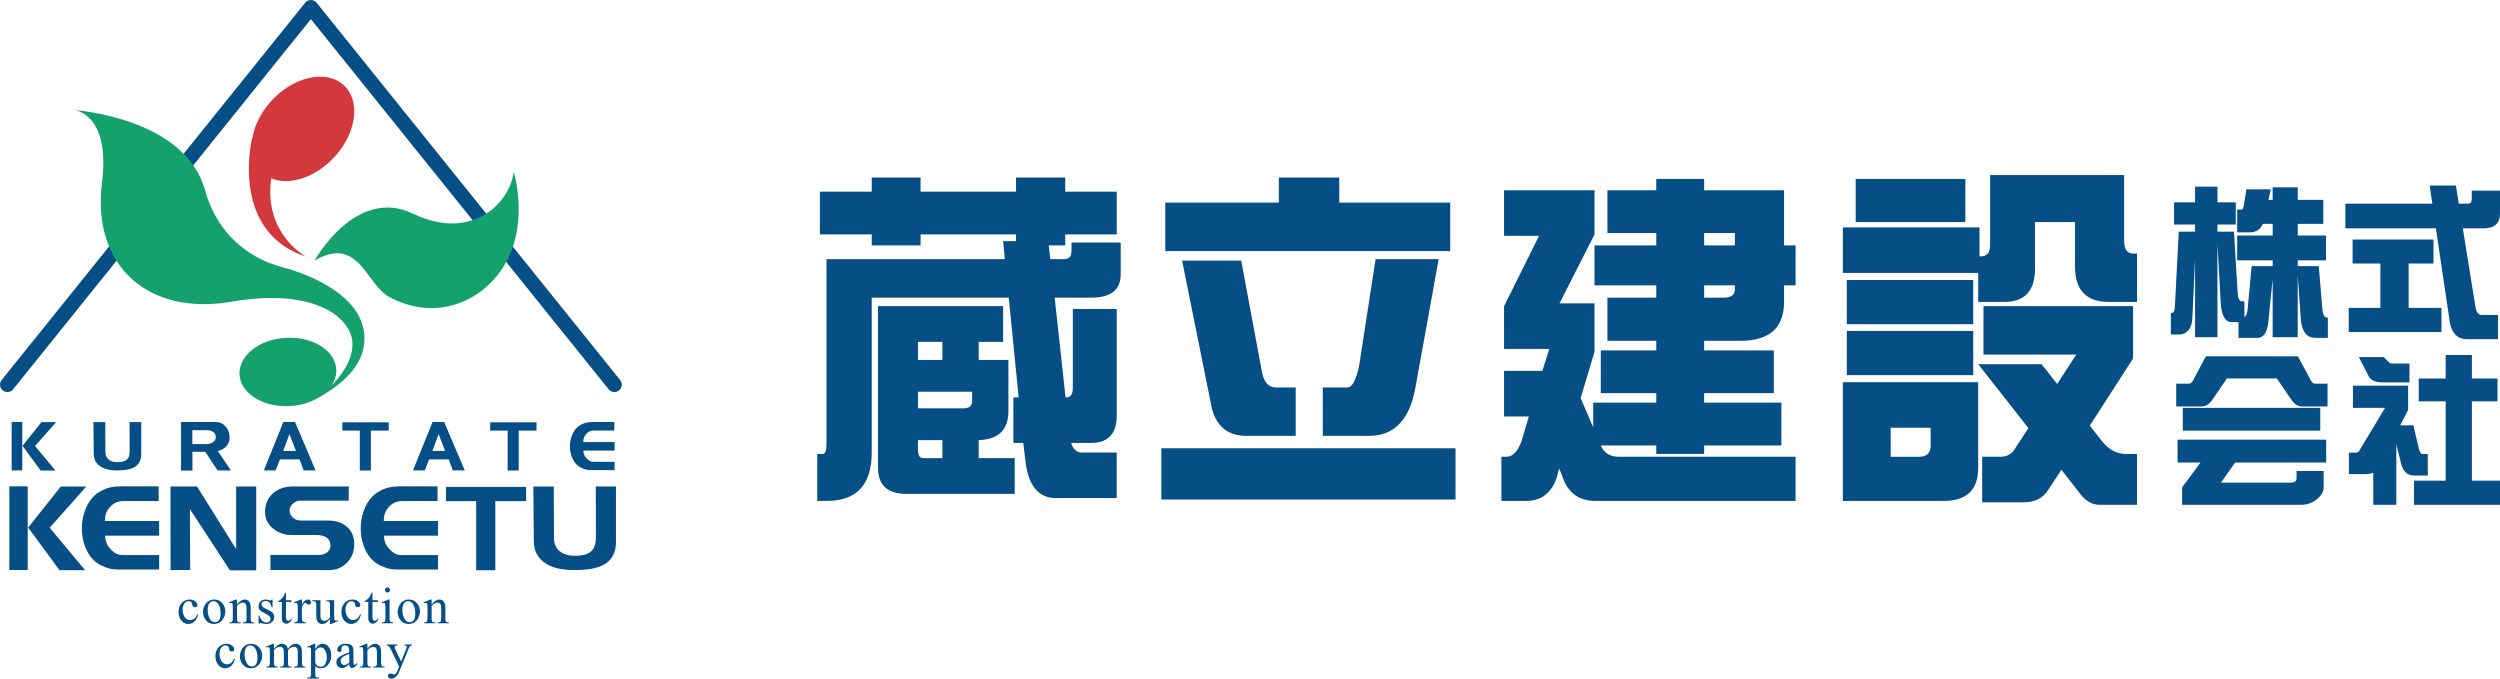 <?xml version="1.0" encoding="utf-8"?>
<!-- Generator: Adobe Illustrator 16.0.4, SVG Export Plug-In . SVG Version: 6.00 Build 0)  -->
<!DOCTYPE svg PUBLIC "-//W3C//DTD SVG 1.1//EN" "http://www.w3.org/Graphics/SVG/1.1/DTD/svg11.dtd">
<svg version="1.1" id="レイヤー_1" xmlns="http://www.w3.org/2000/svg" xmlns:xlink="http://www.w3.org/1999/xlink" x="0px"
	 y="0px" width="255.046px" height="69.24px" viewBox="0 0 255.046 69.24" enable-background="new 0 0 255.046 69.24"
	 xml:space="preserve">
<g>
	<g>
		<path fill="#064F86" d="M93.648,45.876v-0.973h2.492v1.838h-1.954C93.827,46.741,93.648,46.454,93.648,45.876z M108.673,18.111
			h-5.02v1.442h-9.736v-1.442h-4.984v1.442h-5.289v4.363h5.289v1.117h4.984v-1.117h9.736V24.6h-1.314l0.168,1.838H84.317v18.896
			c0,0.648-0.123,0.974-0.369,0.974h-0.573v4.798h0.942c3.077,0,4.615-1.648,4.615-4.941V30.37h13.979l1.012,10.171h-0.539v4.649
			h1.01l0.203,1.694c0.27,2.62,1.314,3.931,3.133,3.931h6.197v-4.65h-3.57c-0.518,0-0.875-0.324-1.077-0.975h2.021
			c1.752,0,2.627-0.937,2.627-2.811V31.523h-4.479v8.007c0,0.674-0.214,1.011-0.64,1.011h-0.102l-1.111-10.171h3.705
			c2.021,0,3.031-0.793,3.031-2.38v-3.246h-5.02v0.866c0,0.553-0.258,0.828-0.773,0.828h-1.381l-0.168-1.405h1.684v-1.117h5.254
			v-4.363h-5.254V18.111z M89.572,47.714c0,1.779,0.965,2.67,2.896,2.67h11.051v-3.643h-3.673v-1.838
			c2.021-0.072,3.031-1.059,3.031-2.957v-5.229h-3.031v-1.838h2.492v-3.645H89.572V47.714z M93.648,34.879h2.492v1.838h-2.492
			V34.879z M99.173,39.964v0.974c0,0.479-0.303,0.72-0.91,0.72h-4.614v-1.693H99.173z"/>
		<path fill="#064F86" d="M130.467,20.671v-2.56h6.165v2.56h11.318v4.939h-29.07v-4.939H130.467z M123.629,41.657l-3.032-15.073
			h6.029l2.123,11.396c0.201,1.034,0.685,1.55,1.449,1.55h1.987v4.938h-5.021C125.302,44.469,124.123,43.534,123.629,41.657z
			 M138.653,37.332l1.685-10.894h6.435l-2.426,13.381c-0.629,3.1-2.189,4.649-4.684,4.649h-4.715V39.53h2.492
			C137.935,39.53,138.339,38.798,138.653,37.332z M118.476,45.731h30.014v5.229h-30.014V45.731z"/>
		<path fill="#064F86" d="M176.987,25.033h-3.133v-1.261h3.133V25.033z M168.97,23.772v1.261h-6.3v4.074h6.3v1.263h-4.984v4.399
			h4.984v0.976h-5.659v4.363h5.659v0.972h-6.434v2.524l-1.279-2.992l1.413-4.724v-4.943h-3.569l3.569-7.029v-4.508h-9.229v4.652
			h3.57l-3.57,7.174V35.6h4.616l-0.708,2.237h-3.908v4.65h2.526l-0.74,2.522c-0.405,1.059-0.909,1.589-1.516,1.589h-0.54v4.508
			h2.494c1.549,0,2.594-0.783,3.133-2.346l0.27-0.974l0.303,0.759c0.539,1.705,1.674,2.561,3.4,2.561h20.414v-4.508h-18.021
			c-0.92,0-1.537-0.385-1.853-1.155h5.659v0.865h4.885v-0.865h7.882V41.08h-7.882v-0.972h7.107v-4.363h-7.107V34.77h3.671
			c2.987,0,4.481-1.323,4.481-3.968v-1.695h1.178v-4.074h-1.178v-5.625h-8.152v-1.153h-4.885v1.153h-4.984v4.363H168.97z
			 M176.987,29.54c0,0.553-0.393,0.83-1.179,0.83h-1.954v-1.263h3.133V29.54z"/>
		<path fill="#064F86" d="M192.886,43.64h4.078v1.804c0,0.771-0.396,1.155-1.181,1.155h-2.897V43.64z M189.315,22.654h11.186v-4.398
			h-11.186V22.654z M188.003,27.846h13.811v2.956h2.662c2.088,0,3.133-1.129,3.133-3.389v-4.759h4.076v4.506
			c0,2.429,1.145,3.642,3.436,3.642h2.896v-4.938h-0.404c-0.605,0-0.908-0.422-0.908-1.263v-6.74h-13.678v7.173
			c0,0.746-0.314,1.119-0.943,1.119h-0.135v-2.957h-13.945V27.846z M188.407,33.073h12.901v-4.507h-12.901V33.073z M188.407,38.27
			h12.901v-4.51h-12.901V38.27z M198.278,51.106c2.355,0,3.535-1.133,3.535-3.393v-8.723h-13.811v12.115H198.278z M211.819,36.176
			l-1.954,2.995l-1.583-2.019h-6.469l5.122,6.524l-1.416,2.164c-0.314,0.504-0.798,0.758-1.448,0.758h-1.854v4.648h4.211
			c1.146,0,1.988-0.42,2.525-1.261l1.35-2.055l1.919,2.452c0.562,0.744,1.226,1.117,1.987,1.117h3.807v-5.192h-1.179
			c-0.898,0-1.708-0.444-2.426-1.333l-1.212-1.551l4.412-6.849v-5.341h-15.26v4.941H211.819z"/>
	</g>
	<path fill="#064F86" d="M226.222,20.643h1.871v2.263h-1.871v0.729h1.684l0.393,6.444c0.059,0.441,0.194,0.662,0.412,0.662h0.259
		v1.583c0.161-0.057,0.27-0.297,0.324-0.715l0.414-4.456h2.146v-0.593h-3.623v-2.533h3.623v-1.189h-1.012
		c-0.231,0.577-0.672,0.867-1.322,0.867h-1.289v-2.331h0.48c0.068,0,0.133-0.114,0.19-0.337l0.274-1.72h2.488l-0.238,1.073h0.428
		v-1.276h2.558v1.276h2.61v2.448h-2.61v1.189h2.884v2.533h-2.884v0.593h2.146l0.395,4.66c0.082,0.397,0.259,0.595,0.533,0.595v2.06
		h-1.27c-0.847,0-1.338-0.58-1.477-1.736l-0.327-4.642v6.309h-2.558v-5.953l-0.447,4.438c-0.125,1.057-0.49,1.583-1.097,1.583h-1.94
		v-1.601h-0.671c-0.65,0-1.028-0.593-1.133-1.783l-0.343-6.209v9.524h-2.283v-7.905l-0.274,5.914
		c-0.024,0.578-0.153,1.006-0.394,1.278c-0.266,0.294-0.579,0.444-0.943,0.444h-0.86v-2.199h0.069c0.215,0,0.329-0.214,0.342-0.646
		l0.395-7.649h1.666v-0.729h-2.146v-2.263h2.146v-1.598h2.283V20.643z"/>
	<path fill="#064F86" d="M252.162,20.321v-0.867h2.884v2.33c0,1.007-0.562,1.512-1.684,1.512h-2.109l1.305,8.111
		c0.092,0.485,0.312,0.731,0.668,0.731h1.614v2.464h-3.157c-1.043,0-1.645-0.683-1.805-2.057l-1.371-9.249h-9.238V20.78h8.876
		l-0.276-1.853h2.68l0.291,1.853h0.912C252.022,20.78,252.162,20.628,252.162,20.321z M240.007,24.437h8.257v2.446h-2.54v4.524
		h3.349v2.467h-9.46v-2.467h3.229v-4.524h-2.834V24.437z"/>
	<path fill="#064F86" d="M223.922,38.447l1.116-2.092h9.391l1.132,2.092c0.194,0.465,0.402,0.696,0.62,0.696h1.27v2.326h-2.559
		c-0.435,0-0.8-0.214-1.099-0.643l-1.511-2.213h-5.1l-1.508,2.213c-0.301,0.429-0.666,0.643-1.099,0.643h-2.56v-2.326h1.287
		C223.521,39.144,223.729,38.912,223.922,38.447z M222.685,41.609h14.025v2.327h-14.025V41.609z M222.152,44.854h15.159v2.332
		h-9.287l-1.442,2.053h7.108c0.401,0,0.602-0.149,0.602-0.459v-0.729h2.762v1.716c0,0.361-0.198,0.724-0.598,1.09
		c-0.483,0.427-1.066,0.645-1.754,0.645h-12.086v-1.667c0-0.125,0.109-0.306,0.326-0.545l1.547-2.104h-2.337V44.854z"/>
	<path fill="#064F86" d="M252.18,38.614h2.608v2.332h-2.608v8.09h3.021v2.466h-8.926v-2.466h3.228v-8.09h-2.747v-2.332h2.747v-2.396
		h2.678V38.614z M241.655,38.395l-1.014-1.97h2.541l0.551,0.558c0.068,0.07,0.176,0.102,0.328,0.102h1.749v1.925h-2.747
		C242.343,39.009,241.873,38.802,241.655,38.395z M240.044,41.609v-2.263h5.629v2.466l-0.808,1.579h1.341l0.584,2.466
		c0.078,0.306,0.199,0.46,0.359,0.46h0.531v2.195h-1.406c-0.676,0-1.116-0.41-1.322-1.228l-0.481-1.972v6.188h-2.353v-3.265
		c-0.25,0.092-0.564,0.137-0.943,0.137h-1.545v-2.193h0.55c0.275,0,0.435-0.052,0.48-0.151l2.661-4.42H240.044z"/>
</g>
<g>
	<path fill="#064F86" d="M63.265,38.77L32.301,0.281C32.158,0.104,31.943,0,31.715,0c-0.228,0-0.443,0.104-0.586,0.281L0.166,38.77
		c-0.26,0.324-0.209,0.798,0.115,1.058c0.323,0.262,0.797,0.21,1.059-0.113c0,0,29.246-36.357,30.375-37.761
		c1.129,1.403,30.377,37.761,30.377,37.761c0.261,0.323,0.734,0.375,1.059,0.113C63.474,39.567,63.525,39.094,63.265,38.77z"/>
	<path fill="#064F86" d="M2.299,45.484l1.924-2.419h1.504l-2.153,2.433l2.085,2.506h-1.51L2.299,45.484z M1.188,43.053h1.085v4.938
		H1.188V43.053z"/>
	<path fill="#064F86" d="M9.533,43.065h1.207l0.013,3.021c0,0.389,0.143,0.676,0.427,0.861c0.207,0.135,0.463,0.203,0.766,0.203
		c0.507,0,0.852-0.1,1.035-0.299c0.164-0.172,0.245-0.43,0.245-0.772l-0.007-3.021h1.192v3.271c0,0.65-0.253,1.106-0.758,1.368
		c-0.376,0.194-0.92,0.291-1.634,0.291h-0.156c-0.641,0-1.162-0.122-1.564-0.366c-0.492-0.298-0.738-0.747-0.738-1.348L9.533,43.065
		z"/>
	<path fill="#064F86" d="M21.076,43.886c0.287,0,0.518,0.062,0.687,0.187s0.255,0.298,0.255,0.524c0,0.222-0.105,0.4-0.319,0.536
		c-0.177,0.112-0.372,0.169-0.589,0.169h-1.49v-1.416H21.076z M23.019,43.513c-0.271-0.307-0.603-0.46-0.995-0.46h-3.556v4.958
		h1.164v-1.916h1.308l1.26,1.902h1.363l-1.35-1.991c0.344-0.059,0.632-0.214,0.865-0.468c0.231-0.253,0.348-0.551,0.348-0.894
		C23.426,44.197,23.291,43.819,23.019,43.513z"/>
	<path fill="#064F86" d="M29.529,44.285l0.663,1.721h-1.3L29.529,44.285z M26.914,47.99h1.205l0.44-1.124h2.005l0.413,1.124h1.22
		l-2.1-4.938h-1.187L26.914,47.99z"/>
	<path fill="#064F86" d="M34.924,43.087h4.729v0.84h-1.816v4.077h-1.131v-4.077h-1.781V43.087z"/>
	<path fill="#064F86" d="M44.746,44.285l0.664,1.721h-1.302L44.746,44.285z M42.131,47.99h1.205l0.441-1.124h2.005l0.414,1.124
		h1.218l-2.1-4.938H44.13L42.131,47.99z"/>
	<path fill="#064F86" d="M50.006,43.087h4.729v0.84h-1.816v4.077h-1.131v-4.077h-1.781V43.087z"/>
	<path fill="#064F86" d="M58.141,45.538c0-0.469,0.099-0.908,0.296-1.316c0.196-0.409,0.475-0.709,0.836-0.898
		c0.2-0.104,0.388-0.175,0.568-0.214c0.181-0.038,0.392-0.057,0.631-0.057h2.201v0.866h-2.031c-0.177,0-0.33,0.025-0.458,0.075
		s-0.25,0.136-0.365,0.261s-0.197,0.249-0.244,0.376c-0.048,0.126-0.07,0.282-0.07,0.468h3.197v0.867h-3.186
		c0,0.293,0.096,0.544,0.286,0.752c0.112,0.13,0.229,0.229,0.349,0.293c0.119,0.066,0.258,0.1,0.416,0.1h2.135v0.854H60.33
		c-0.214,0-0.392-0.018-0.539-0.055c-0.146-0.036-0.318-0.102-0.519-0.196c-0.361-0.177-0.64-0.465-0.836-0.866
		C58.239,46.444,58.141,46.008,58.141,45.538z"/>
	<path fill="#064F86" d="M2.873,53.818l3.326-4.181h2.6l-3.725,4.204l3.608,4.332H6.07L2.873,53.818z M0.953,49.614h1.875v8.537
		H0.953V49.614z"/>
	<path fill="#064F86" d="M8.354,53.912c0-0.812,0.17-1.571,0.509-2.277c0.34-0.706,0.822-1.224,1.446-1.552
		c0.345-0.18,0.673-0.303,0.984-0.368c0.312-0.067,0.675-0.101,1.089-0.101h3.805v1.499h-3.512c-0.306,0-0.568,0.043-0.791,0.129
		s-0.434,0.236-0.632,0.45c-0.2,0.215-0.341,0.433-0.423,0.65c-0.082,0.219-0.121,0.488-0.121,0.808h5.527v1.499h-5.505
		c0,0.508,0.164,0.941,0.491,1.3c0.195,0.227,0.397,0.397,0.604,0.51c0.207,0.113,0.447,0.169,0.72,0.169h3.69v1.477h-4.1
		c-0.367,0-0.678-0.031-0.931-0.094c-0.254-0.062-0.552-0.176-0.896-0.34c-0.624-0.305-1.106-0.804-1.446-1.499
		C8.524,55.478,8.354,54.724,8.354,53.912z"/>
	<path fill="#064F86" d="M17.393,49.626h2.705l3.992,6.394v-6.394h2.05v8.56h-2.683l-4.086-6.253l0.034,6.219h-2.002L17.393,49.626z
		"/>
	<path fill="#064F86" d="M35.578,51.078h-5.012c-0.219,0-0.443,0.1-0.674,0.299s-0.346,0.431-0.346,0.696
		c0,0.289,0.111,0.533,0.334,0.732s0.49,0.299,0.803,0.299h2.74c0.851,0,1.516,0.221,1.996,0.66
		c0.479,0.442,0.721,1.029,0.721,1.764c0,0.749-0.248,1.376-0.744,1.879c-0.496,0.504-1.111,0.755-1.845,0.755l-5.96-0.011v-1.535
		h4.906c0.328,0,0.604-0.076,0.831-0.233c0.259-0.179,0.387-0.418,0.387-0.714c0-0.727-0.503-1.09-1.51-1.09h-2.482
		c-0.718,0-1.345-0.223-1.88-0.667c-0.535-0.445-0.802-1.011-0.802-1.698c0-0.772,0.265-1.397,0.796-1.873
		c0.531-0.477,1.223-0.715,2.073-0.715h5.667V51.078z"/>
	<path fill="#064F86" d="M36.801,53.912c0-0.812,0.17-1.571,0.511-2.277c0.338-0.706,0.82-1.224,1.446-1.552
		c0.343-0.18,0.67-0.303,0.983-0.368c0.311-0.067,0.675-0.101,1.088-0.101h3.807v1.499h-3.513c-0.305,0-0.568,0.043-0.791,0.129
		s-0.434,0.236-0.633,0.45c-0.198,0.215-0.34,0.433-0.42,0.65c-0.084,0.219-0.125,0.488-0.125,0.808h5.527v1.499h-5.504
		c0,0.508,0.164,0.941,0.492,1.3c0.195,0.227,0.396,0.397,0.604,0.51c0.207,0.113,0.446,0.169,0.72,0.169h3.688v1.477h-4.098
		c-0.367,0-0.678-0.031-0.932-0.094s-0.552-0.176-0.895-0.34c-0.626-0.305-1.108-0.804-1.446-1.499
		C36.971,55.478,36.801,54.724,36.801,53.912z"/>
	<path fill="#064F86" d="M45.498,49.673h8.175v1.452h-3.139v7.049h-1.955v-7.049h-3.081V49.673z"/>
	<path fill="#064F86" d="M54.411,49.638h2.085l0.023,5.223c0,0.672,0.246,1.167,0.736,1.487c0.359,0.234,0.801,0.352,1.324,0.352
		c0.875,0,1.472-0.172,1.791-0.516c0.281-0.297,0.422-0.741,0.422-1.335l-0.012-5.223h2.061v5.656c0,1.124-0.437,1.912-1.311,2.365
		c-0.648,0.335-1.589,0.504-2.823,0.504h-0.269c-1.108,0-2.011-0.211-2.705-0.633c-0.851-0.516-1.276-1.292-1.276-2.33
		L54.411,49.638z"/>
	<path fill="#064F86" d="M20.127,62.656l0.075,0.036c-0.064,0.31-0.188,0.549-0.373,0.715c-0.186,0.168-0.392,0.252-0.615,0.252
		c-0.267,0-0.5-0.113-0.7-0.337c-0.199-0.226-0.297-0.528-0.297-0.911c0-0.369,0.108-0.672,0.328-0.902
		c0.222-0.232,0.485-0.348,0.795-0.348c0.232,0,0.422,0.062,0.57,0.184c0.15,0.123,0.226,0.25,0.226,0.383
		c0,0.064-0.021,0.117-0.063,0.158c-0.041,0.039-0.101,0.06-0.176,0.06c-0.102,0-0.18-0.032-0.229-0.097
		c-0.029-0.037-0.048-0.105-0.059-0.206c-0.009-0.101-0.044-0.18-0.104-0.231c-0.06-0.053-0.144-0.078-0.249-0.078
		c-0.173,0-0.311,0.063-0.414,0.191c-0.139,0.168-0.21,0.39-0.21,0.666c0,0.281,0.069,0.529,0.208,0.744
		c0.139,0.216,0.324,0.323,0.559,0.323c0.169,0,0.318-0.058,0.453-0.173C19.946,63.007,20.038,62.863,20.127,62.656z"/>
	<path fill="#064F86" d="M22.235,61.575c0.18,0.24,0.27,0.57,0.27,0.987c0,0.336-0.054,0.571-0.162,0.708
		c-0.107,0.137-0.245,0.206-0.412,0.206c-0.222,0-0.401-0.125-0.538-0.372c-0.136-0.25-0.205-0.546-0.205-0.889
		c0-0.212,0.029-0.387,0.086-0.522c0.057-0.135,0.131-0.23,0.223-0.284c0.09-0.054,0.184-0.081,0.273-0.081
		C21.958,61.328,22.113,61.411,22.235,61.575z M21.295,61.315c-0.177,0.102-0.317,0.258-0.425,0.472
		c-0.106,0.214-0.16,0.429-0.16,0.646c0,0.296,0.089,0.563,0.265,0.802c0.209,0.282,0.492,0.425,0.846,0.425
		c0.218,0,0.416-0.056,0.594-0.164c0.178-0.11,0.316-0.273,0.418-0.49c0.101-0.215,0.151-0.429,0.151-0.641
		c0-0.299-0.093-0.564-0.275-0.797c-0.217-0.271-0.502-0.406-0.858-0.406C21.654,61.161,21.469,61.212,21.295,61.315z"/>
	<path fill="#064F86" d="M24.064,61.161l-0.709,0.288l0.039,0.093c0.066-0.025,0.124-0.038,0.172-0.038
		c0.045,0,0.08,0.011,0.106,0.032c0.026,0.023,0.046,0.064,0.06,0.127c0.013,0.062,0.02,0.233,0.02,0.517v0.874
		c0,0.172-0.021,0.288-0.063,0.35c-0.042,0.061-0.124,0.092-0.243,0.092h-0.051v0.092h1.164v-0.092
		c-0.129,0-0.213-0.013-0.255-0.035c-0.042-0.023-0.075-0.061-0.1-0.109c-0.019-0.038-0.028-0.137-0.028-0.297v-1.242
		c0.202-0.223,0.405-0.334,0.609-0.334c0.132,0,0.227,0.049,0.281,0.146c0.057,0.097,0.084,0.252,0.084,0.466v0.965
		c0,0.136-0.002,0.217-0.01,0.242c-0.018,0.065-0.047,0.115-0.092,0.148c-0.043,0.033-0.121,0.051-0.23,0.051H24.77v0.092h1.166
		v-0.092c-0.113,0-0.191-0.014-0.233-0.037s-0.072-0.058-0.091-0.101c-0.024-0.053-0.037-0.154-0.037-0.304v-1.006
		c0-0.211-0.018-0.369-0.055-0.473c-0.057-0.146-0.13-0.254-0.223-0.318c-0.092-0.063-0.203-0.096-0.332-0.096
		c-0.25,0-0.512,0.166-0.789,0.499v-0.499H24.064z"/>
	<path fill="#064F86" d="M27.719,61.161h0.086v0.802h-0.086c-0.065-0.252-0.148-0.423-0.25-0.514
		c-0.104-0.091-0.232-0.136-0.391-0.136c-0.119,0-0.217,0.031-0.29,0.094c-0.073,0.064-0.111,0.135-0.111,0.211
		c0,0.097,0.027,0.18,0.083,0.248c0.053,0.07,0.16,0.145,0.324,0.223l0.376,0.184c0.348,0.169,0.521,0.393,0.521,0.672
		c0,0.214-0.08,0.387-0.242,0.518c-0.161,0.131-0.344,0.197-0.543,0.197c-0.145,0-0.311-0.025-0.496-0.077
		c-0.057-0.018-0.103-0.026-0.138-0.026c-0.04,0-0.069,0.023-0.093,0.066h-0.084v-0.84h0.084c0.049,0.239,0.139,0.42,0.275,0.542
		c0.137,0.121,0.287,0.183,0.455,0.183c0.118,0,0.215-0.034,0.29-0.104c0.073-0.07,0.111-0.153,0.111-0.252
		c0-0.117-0.042-0.217-0.124-0.298c-0.084-0.081-0.25-0.183-0.499-0.306c-0.248-0.123-0.411-0.234-0.487-0.334
		c-0.078-0.099-0.115-0.223-0.115-0.371c0-0.193,0.064-0.355,0.199-0.486c0.132-0.13,0.304-0.195,0.514-0.195
		c0.093,0,0.206,0.02,0.338,0.059c0.087,0.026,0.146,0.039,0.175,0.039c0.027,0,0.049-0.006,0.065-0.019
		C27.681,61.229,27.699,61.202,27.719,61.161z"/>
	<path fill="#064F86" d="M29.094,60.457h0.08v0.774h0.55v0.18h-0.55v1.527c0,0.152,0.021,0.255,0.064,0.309
		c0.045,0.054,0.102,0.08,0.17,0.08c0.057,0,0.11-0.018,0.164-0.053c0.053-0.035,0.096-0.086,0.125-0.156h0.099
		c-0.06,0.168-0.145,0.295-0.255,0.381c-0.109,0.084-0.223,0.127-0.339,0.127c-0.079,0-0.157-0.022-0.232-0.066
		c-0.075-0.043-0.13-0.106-0.165-0.187c-0.038-0.083-0.055-0.208-0.055-0.378v-1.584h-0.375v-0.085
		c0.096-0.038,0.191-0.103,0.29-0.192s0.188-0.196,0.265-0.32C28.969,60.749,29.023,60.63,29.094,60.457z"/>
	<path fill="#064F86" d="M30.691,61.161h0.109v0.529c0.197-0.354,0.398-0.529,0.607-0.529c0.094,0,0.172,0.029,0.232,0.086
		c0.063,0.058,0.094,0.124,0.094,0.199c0,0.067-0.021,0.124-0.066,0.17c-0.045,0.047-0.099,0.069-0.159,0.069
		s-0.128-0.029-0.202-0.089c-0.075-0.059-0.129-0.088-0.166-0.088c-0.031,0-0.064,0.017-0.1,0.051
		c-0.078,0.07-0.158,0.187-0.24,0.348v1.129c0,0.131,0.016,0.229,0.049,0.296c0.023,0.046,0.062,0.085,0.117,0.116
		c0.057,0.031,0.139,0.047,0.246,0.047v0.092h-1.207v-0.092c0.12,0,0.209-0.02,0.268-0.059c0.043-0.025,0.072-0.07,0.09-0.13
		c0.008-0.029,0.014-0.113,0.014-0.25v-0.913c0-0.274-0.006-0.438-0.017-0.49c-0.013-0.053-0.032-0.09-0.063-0.114
		c-0.029-0.024-0.066-0.035-0.111-0.035c-0.053,0-0.113,0.013-0.18,0.038l-0.025-0.093L30.691,61.161z"/>
	<path fill="#064F86" d="M33.287,61.231h0.803v1.428c0,0.271,0.006,0.438,0.019,0.499c0.013,0.062,0.034,0.104,0.062,0.128
		c0.028,0.023,0.061,0.036,0.099,0.036c0.053,0,0.113-0.015,0.18-0.045l0.037,0.091l-0.705,0.291h-0.116V63.16
		c-0.204,0.219-0.356,0.356-0.464,0.414c-0.105,0.056-0.219,0.085-0.336,0.085c-0.133,0-0.248-0.039-0.344-0.114
		c-0.098-0.077-0.164-0.175-0.202-0.295s-0.057-0.29-0.057-0.51v-1.052c0-0.111-0.011-0.189-0.036-0.23
		c-0.023-0.044-0.059-0.076-0.107-0.101c-0.045-0.022-0.132-0.034-0.256-0.031v-0.095h0.826v1.576c0,0.22,0.038,0.363,0.115,0.432
		c0.075,0.069,0.168,0.104,0.277,0.104c0.072,0,0.156-0.023,0.25-0.069c0.093-0.047,0.205-0.136,0.333-0.266v-1.335
		c0-0.134-0.024-0.224-0.073-0.271c-0.049-0.047-0.15-0.072-0.305-0.075V61.231z"/>
	<path fill="#064F86" d="M36.742,62.656l0.075,0.036c-0.063,0.31-0.188,0.549-0.374,0.715c-0.185,0.168-0.39,0.252-0.613,0.252
		c-0.268,0-0.501-0.113-0.701-0.337c-0.198-0.226-0.298-0.528-0.298-0.911c0-0.369,0.109-0.672,0.331-0.902
		c0.22-0.232,0.484-0.348,0.794-0.348c0.231,0,0.421,0.062,0.57,0.184c0.149,0.123,0.224,0.25,0.224,0.383
		c0,0.064-0.021,0.117-0.062,0.158c-0.042,0.039-0.101,0.06-0.177,0.06c-0.101,0-0.177-0.032-0.229-0.097
		c-0.029-0.037-0.049-0.105-0.058-0.206c-0.01-0.101-0.045-0.18-0.104-0.231c-0.061-0.053-0.143-0.078-0.249-0.078
		c-0.171,0-0.309,0.063-0.414,0.191c-0.139,0.168-0.209,0.39-0.209,0.666c0,0.281,0.069,0.529,0.206,0.744
		c0.139,0.216,0.326,0.323,0.562,0.323c0.167,0,0.318-0.058,0.451-0.173C36.562,63.007,36.653,62.863,36.742,62.656z"/>
	<path fill="#064F86" d="M37.917,60.457h0.08v0.774h0.55v0.18h-0.55v1.527c0,0.152,0.021,0.255,0.065,0.309s0.099,0.08,0.169,0.08
		c0.056,0,0.11-0.018,0.163-0.053c0.055-0.035,0.095-0.086,0.124-0.156h0.101c-0.061,0.168-0.145,0.295-0.254,0.381
		c-0.111,0.084-0.224,0.127-0.341,0.127c-0.079,0-0.156-0.022-0.23-0.066c-0.076-0.043-0.132-0.106-0.168-0.187
		c-0.035-0.083-0.055-0.208-0.055-0.378v-1.584h-0.372v-0.085c0.094-0.038,0.19-0.103,0.289-0.192s0.186-0.196,0.264-0.32
		C37.792,60.749,37.847,60.63,37.917,60.457z"/>
	<path fill="#064F86" d="M39.347,60.005c-0.051,0.051-0.075,0.111-0.075,0.185c0,0.071,0.024,0.133,0.076,0.185
		c0.052,0.051,0.113,0.077,0.185,0.077c0.073,0,0.135-0.026,0.186-0.077c0.05-0.052,0.075-0.113,0.075-0.185
		c0-0.073-0.025-0.134-0.075-0.185c-0.051-0.051-0.112-0.076-0.186-0.076S39.397,59.954,39.347,60.005z M38.924,61.449l0.036,0.093
		c0.068-0.025,0.126-0.038,0.175-0.038c0.045,0,0.08,0.01,0.106,0.031c0.025,0.022,0.044,0.06,0.055,0.114
		c0.017,0.076,0.024,0.241,0.024,0.497v0.907c0,0.146-0.012,0.244-0.035,0.297c-0.023,0.051-0.055,0.088-0.094,0.11
		s-0.116,0.034-0.231,0.034v0.092h1.144v-0.092c-0.111,0-0.187-0.014-0.229-0.037c-0.043-0.023-0.075-0.061-0.097-0.109
		c-0.021-0.049-0.031-0.146-0.031-0.295v-1.893h-0.114L38.924,61.449z"/>
	<path fill="#064F86" d="M42.095,61.575c0.179,0.24,0.269,0.57,0.269,0.987c0,0.336-0.052,0.571-0.162,0.708
		c-0.106,0.137-0.245,0.206-0.411,0.206c-0.223,0-0.402-0.125-0.538-0.372c-0.138-0.25-0.205-0.546-0.205-0.889
		c0-0.212,0.028-0.387,0.085-0.522c0.057-0.135,0.132-0.23,0.223-0.284s0.184-0.081,0.273-0.081
		C41.817,61.328,41.973,61.411,42.095,61.575z M41.152,61.315c-0.175,0.102-0.315,0.258-0.423,0.472
		c-0.106,0.214-0.162,0.429-0.162,0.646c0,0.296,0.089,0.563,0.266,0.802c0.21,0.282,0.492,0.425,0.847,0.425
		c0.217,0,0.415-0.056,0.594-0.164c0.177-0.11,0.317-0.273,0.418-0.49c0.101-0.215,0.15-0.429,0.15-0.641
		c0-0.299-0.091-0.564-0.274-0.797c-0.217-0.271-0.502-0.406-0.858-0.406C41.513,61.161,41.328,61.212,41.152,61.315z"/>
	<path fill="#064F86" d="M44.035,61.161v0.499c0.275-0.333,0.54-0.499,0.789-0.499c0.129,0,0.239,0.032,0.332,0.096
		c0.093,0.064,0.166,0.172,0.221,0.318c0.038,0.104,0.057,0.262,0.057,0.473v1.006c0,0.149,0.013,0.251,0.036,0.304
		c0.02,0.043,0.05,0.077,0.092,0.101s0.12,0.037,0.233,0.037v0.092h-1.166v-0.092h0.049c0.11,0,0.188-0.018,0.23-0.051
		c0.045-0.033,0.074-0.083,0.091-0.148c0.008-0.025,0.011-0.106,0.011-0.242v-0.965c0-0.214-0.027-0.369-0.083-0.466
		s-0.15-0.146-0.283-0.146c-0.203,0-0.407,0.111-0.608,0.334v1.242c0,0.16,0.01,0.259,0.028,0.297
		c0.024,0.049,0.057,0.086,0.1,0.109c0.041,0.022,0.126,0.035,0.256,0.035v0.092h-1.166v-0.092h0.052
		c0.119,0,0.201-0.031,0.243-0.092c0.042-0.062,0.063-0.178,0.063-0.35V62.18c0-0.283-0.007-0.455-0.02-0.517
		c-0.014-0.062-0.033-0.104-0.06-0.127c-0.026-0.021-0.062-0.032-0.107-0.032c-0.047,0-0.104,0.013-0.172,0.038l-0.038-0.093
		l0.709-0.288H44.035z"/>
	<path fill="#064F86" d="M23.888,67.171l0.074,0.036c-0.063,0.311-0.187,0.55-0.372,0.717c-0.185,0.167-0.391,0.251-0.615,0.251
		c-0.267,0-0.5-0.113-0.699-0.337c-0.199-0.225-0.299-0.528-0.299-0.911c0-0.371,0.11-0.672,0.33-0.902
		c0.221-0.232,0.485-0.348,0.794-0.348c0.231,0,0.422,0.062,0.571,0.184c0.148,0.123,0.225,0.25,0.225,0.383
		c0,0.065-0.021,0.117-0.062,0.158c-0.043,0.04-0.102,0.06-0.178,0.06c-0.101,0-0.178-0.032-0.229-0.097
		c-0.029-0.037-0.048-0.105-0.059-0.206c-0.008-0.102-0.044-0.179-0.103-0.231c-0.062-0.051-0.145-0.077-0.25-0.077
		c-0.172,0-0.31,0.063-0.415,0.19c-0.139,0.168-0.207,0.391-0.207,0.665c0,0.281,0.068,0.53,0.207,0.746
		c0.139,0.215,0.323,0.322,0.559,0.322c0.168,0,0.318-0.058,0.453-0.172C23.707,67.522,23.799,67.38,23.888,67.171z"/>
	<path fill="#064F86" d="M25.996,66.091c0.182,0.24,0.27,0.569,0.27,0.988c0,0.334-0.053,0.57-0.162,0.707
		c-0.107,0.137-0.244,0.206-0.411,0.206c-0.224,0-0.401-0.124-0.538-0.374c-0.137-0.248-0.206-0.544-0.206-0.887
		c0-0.213,0.03-0.387,0.087-0.522s0.129-0.229,0.223-0.284c0.091-0.054,0.182-0.081,0.272-0.081
		C25.719,65.844,25.875,65.927,25.996,66.091z M25.055,65.829c-0.176,0.103-0.316,0.261-0.423,0.475
		c-0.107,0.213-0.161,0.428-0.161,0.644c0,0.297,0.088,0.564,0.266,0.804c0.208,0.282,0.49,0.424,0.846,0.424
		c0.219,0,0.416-0.055,0.593-0.164c0.177-0.11,0.317-0.273,0.418-0.489s0.152-0.431,0.152-0.641c0-0.3-0.091-0.566-0.276-0.798
		c-0.215-0.27-0.502-0.406-0.859-0.406C25.415,65.677,25.229,65.728,25.055,65.829z"/>
	<path fill="#064F86" d="M27.949,65.677v0.502c0.173-0.172,0.273-0.271,0.305-0.297c0.076-0.064,0.16-0.115,0.248-0.151
		c0.09-0.035,0.178-0.054,0.266-0.054c0.148,0,0.275,0.043,0.381,0.129c0.107,0.086,0.178,0.211,0.215,0.373
		c0.176-0.206,0.324-0.341,0.447-0.405c0.121-0.063,0.246-0.097,0.375-0.097c0.124,0,0.236,0.033,0.332,0.097
		c0.098,0.064,0.174,0.17,0.23,0.314c0.038,0.101,0.058,0.256,0.058,0.468v1.015c0,0.147,0.01,0.249,0.033,0.304
		c0.017,0.037,0.048,0.069,0.095,0.096c0.046,0.027,0.121,0.041,0.227,0.041v0.092h-1.164v-0.092h0.051
		c0.102,0,0.179-0.021,0.236-0.061c0.039-0.027,0.066-0.07,0.085-0.131c0.007-0.028,0.01-0.112,0.01-0.249v-1.015
		c0-0.191-0.023-0.326-0.069-0.405c-0.066-0.11-0.174-0.165-0.32-0.165c-0.092,0-0.183,0.022-0.275,0.068
		c-0.092,0.045-0.203,0.131-0.334,0.254l-0.004,0.027l0.004,0.111v1.124c0,0.161,0.01,0.262,0.027,0.301
		c0.02,0.039,0.053,0.072,0.103,0.099c0.049,0.027,0.135,0.041,0.255,0.041v0.092h-1.191v-0.092c0.131,0,0.22-0.017,0.27-0.047
		c0.049-0.03,0.082-0.078,0.102-0.14c0.008-0.028,0.012-0.112,0.012-0.254v-1.015c0-0.191-0.027-0.329-0.084-0.414
		c-0.076-0.109-0.182-0.163-0.316-0.163c-0.094,0-0.186,0.024-0.275,0.073c-0.143,0.076-0.252,0.16-0.33,0.256v1.263
		c0,0.154,0.011,0.254,0.033,0.301c0.021,0.046,0.053,0.081,0.095,0.104c0.042,0.022,0.127,0.035,0.257,0.035v0.092h-1.166v-0.092
		c0.107,0,0.183-0.013,0.226-0.035c0.044-0.023,0.075-0.061,0.098-0.111c0.023-0.05,0.034-0.148,0.034-0.294v-0.9
		c0-0.259-0.008-0.427-0.023-0.502c-0.013-0.057-0.031-0.096-0.057-0.117c-0.025-0.021-0.061-0.032-0.105-0.032
		c-0.048,0-0.104,0.014-0.172,0.039l-0.039-0.093l0.71-0.288H27.949z"/>
	<path fill="#064F86" d="M32.466,66.111c0.081-0.041,0.162-0.062,0.244-0.062c0.151,0,0.282,0.066,0.391,0.201
		c0.157,0.193,0.237,0.471,0.237,0.83c0,0.317-0.069,0.563-0.208,0.738c-0.106,0.135-0.246,0.201-0.418,0.201
		c-0.142,0-0.261-0.037-0.353-0.113c-0.095-0.075-0.153-0.162-0.177-0.263c-0.015-0.06-0.022-0.186-0.022-0.376V66.39
		C32.303,66.235,32.403,66.142,32.466,66.111z M31.523,66.027c0.053,0,0.092,0.01,0.123,0.03c0.03,0.021,0.051,0.051,0.066,0.093
		c0.013,0.04,0.02,0.138,0.02,0.29v2.229c0,0.172-0.01,0.277-0.027,0.32c-0.018,0.041-0.043,0.071-0.075,0.092
		c-0.066,0.037-0.149,0.055-0.243,0.054h-0.062v0.094h1.234v-0.094c-0.129,0-0.218-0.013-0.267-0.039
		c-0.048-0.026-0.084-0.061-0.103-0.104c-0.021-0.044-0.029-0.146-0.029-0.307v-0.719c0.084,0.078,0.162,0.129,0.23,0.154
		c0.093,0.036,0.203,0.055,0.33,0.055c0.291,0,0.533-0.109,0.725-0.327c0.234-0.265,0.351-0.602,0.351-1.009
		c0-0.362-0.097-0.658-0.292-0.884c-0.156-0.186-0.354-0.278-0.59-0.278c-0.137,0-0.265,0.042-0.389,0.125
		c-0.122,0.083-0.244,0.229-0.365,0.436v-0.551h-0.1l-0.725,0.295l0.031,0.081C31.432,66.039,31.484,66.027,31.523,66.027z"/>
	<path fill="#064F86" d="M35.119,67.854c-0.096,0-0.182-0.042-0.255-0.122c-0.073-0.082-0.111-0.184-0.111-0.308
		c0-0.099,0.03-0.188,0.089-0.271c0.057-0.083,0.155-0.161,0.289-0.236c0.076-0.043,0.244-0.115,0.502-0.219v0.897
		C35.421,67.768,35.248,67.854,35.119,67.854z M35.711,68.062c0.049,0.059,0.115,0.087,0.2,0.087c0.176,0,0.358-0.128,0.55-0.386
		v-0.145c-0.102,0.104-0.172,0.166-0.208,0.189c-0.021,0.012-0.045,0.017-0.072,0.017c-0.024,0-0.048-0.008-0.068-0.024
		c-0.02-0.018-0.033-0.052-0.041-0.103c-0.01-0.05-0.014-0.188-0.014-0.413v-0.799c0-0.229-0.016-0.38-0.047-0.453
		c-0.048-0.113-0.122-0.197-0.224-0.25c-0.133-0.07-0.306-0.105-0.515-0.105c-0.271,0-0.483,0.062-0.635,0.186
		s-0.227,0.259-0.227,0.406c0,0.078,0.021,0.139,0.061,0.183s0.093,0.067,0.155,0.067c0.065,0,0.118-0.021,0.158-0.065
		c0.041-0.042,0.061-0.103,0.061-0.183l-0.004-0.148c0-0.075,0.031-0.143,0.096-0.201c0.064-0.058,0.15-0.087,0.259-0.087
		c0.142,0,0.25,0.044,0.325,0.131c0.074,0.087,0.111,0.248,0.111,0.483v0.093c-0.403,0.147-0.693,0.272-0.867,0.376
		c-0.174,0.103-0.297,0.212-0.367,0.329c-0.051,0.084-0.078,0.184-0.078,0.299c0,0.181,0.054,0.327,0.16,0.439
		c0.104,0.111,0.239,0.167,0.402,0.167c0.104,0,0.202-0.021,0.295-0.064c0.062-0.029,0.214-0.137,0.455-0.324
		C35.636,67.903,35.66,68.003,35.711,68.062z"/>
	<path fill="#064F86" d="M37.481,65.677v0.498c0.277-0.332,0.539-0.498,0.789-0.498c0.13,0,0.239,0.033,0.332,0.097
		c0.093,0.064,0.167,0.171,0.223,0.317c0.037,0.103,0.055,0.261,0.055,0.474v1.006c0,0.149,0.012,0.25,0.037,0.304
		c0.02,0.043,0.049,0.076,0.091,0.1c0.042,0.024,0.12,0.037,0.233,0.037v0.092h-1.166v-0.092h0.049c0.111,0,0.187-0.018,0.23-0.051
		c0.044-0.034,0.075-0.083,0.092-0.148c0.007-0.025,0.01-0.105,0.01-0.241v-0.965c0-0.214-0.028-0.37-0.082-0.467
		c-0.058-0.098-0.15-0.146-0.283-0.146c-0.204,0-0.407,0.111-0.609,0.334v1.243c0,0.159,0.011,0.259,0.029,0.296
		c0.022,0.05,0.057,0.086,0.099,0.109c0.042,0.022,0.127,0.035,0.256,0.035v0.092H36.7v-0.092h0.05c0.121,0,0.202-0.031,0.244-0.092
		s0.062-0.177,0.062-0.349v-0.875c0-0.282-0.006-0.454-0.019-0.517s-0.033-0.104-0.059-0.127c-0.027-0.021-0.063-0.033-0.107-0.033
		c-0.049,0-0.105,0.014-0.172,0.039l-0.039-0.093l0.71-0.288H37.481z"/>
	<path fill="#064F86" d="M39.453,65.842v-0.096h1.098v0.096h-0.054c-0.076,0-0.135,0.017-0.173,0.05
		c-0.04,0.033-0.059,0.075-0.059,0.125c0,0.066,0.029,0.158,0.084,0.277l0.575,1.188l0.527-1.302c0.029-0.07,0.044-0.14,0.044-0.208
		c0-0.03-0.006-0.054-0.019-0.069c-0.014-0.02-0.035-0.035-0.064-0.045c-0.03-0.012-0.081-0.017-0.154-0.017v-0.096h0.767v0.096
		c-0.062,0.006-0.112,0.021-0.146,0.04c-0.034,0.021-0.072,0.061-0.114,0.117c-0.015,0.023-0.044,0.089-0.086,0.197l-0.96,2.352
		c-0.092,0.228-0.213,0.399-0.364,0.518c-0.149,0.116-0.294,0.175-0.434,0.175c-0.101,0-0.185-0.03-0.25-0.089
		c-0.064-0.058-0.096-0.124-0.096-0.199c0-0.072,0.022-0.131,0.068-0.174c0.049-0.045,0.113-0.066,0.195-0.066
		c0.058,0,0.134,0.02,0.231,0.057c0.069,0.026,0.111,0.039,0.129,0.039c0.052,0,0.107-0.027,0.168-0.08
		c0.062-0.053,0.123-0.155,0.184-0.309l0.168-0.408l-0.846-1.777c-0.026-0.054-0.067-0.12-0.124-0.199
		c-0.043-0.061-0.078-0.1-0.105-0.12C39.604,65.886,39.541,65.862,39.453,65.842z"/>
	<path fill="#15A16D" d="M37.184,34.523c0.002-4.489-6.111-6.671-8.149-7.195c-4.537-1.162-7.113-4.295-8.113-7.912
		c-2.062-7.457-13.312-8.178-13.312-8.178s3.67,0.358,2.795,7.342c-1.089,8.682,4.867,13.658,13.211,12.197
		c6.215-1.088,10.457,0.26,11.934,2.818c1,1.734,0.063,3.924-1.724,5.737c0.296-0.444,0.471-0.935,0.485-1.45
		c0.051-1.93-2.119-3.465-4.847-3.43c-2.729,0.035-4.982,1.627-5.034,3.557s2.119,3.466,4.847,3.43
		c1.228-0.016,2.354-0.348,3.233-0.883C34.633,39.35,37.184,37.453,37.184,34.523z"/>
	<path fill="#15A16D" d="M32.102,26.573c0,0,4.179-7.598,10.044-4.772c5.86,2.824,9.812-0.922,10.266-4.266
		c0,0,2.32,7.418-2.979,11.89c-1.604,1.354-5.214,3.252-9.695,0.887C37.345,29.048,36.631,23.975,32.102,26.573z"/>
	<path fill="#D3393C" d="M35.273,8.894c-1.593-1.771-4.842-1.301-7.254,1.048c-1.271,1.239-2.051,2.75-2.277,4.162l-0.025-0.002
		c0,0-2.35,9.51,5.506,12.083c0,0-4.371-2.337-3.545-7.986c1.725,0.709,4.184,0.036,6.112-1.843
		C36.203,14.006,36.868,10.665,35.273,8.894z"/>
</g>
</svg>
